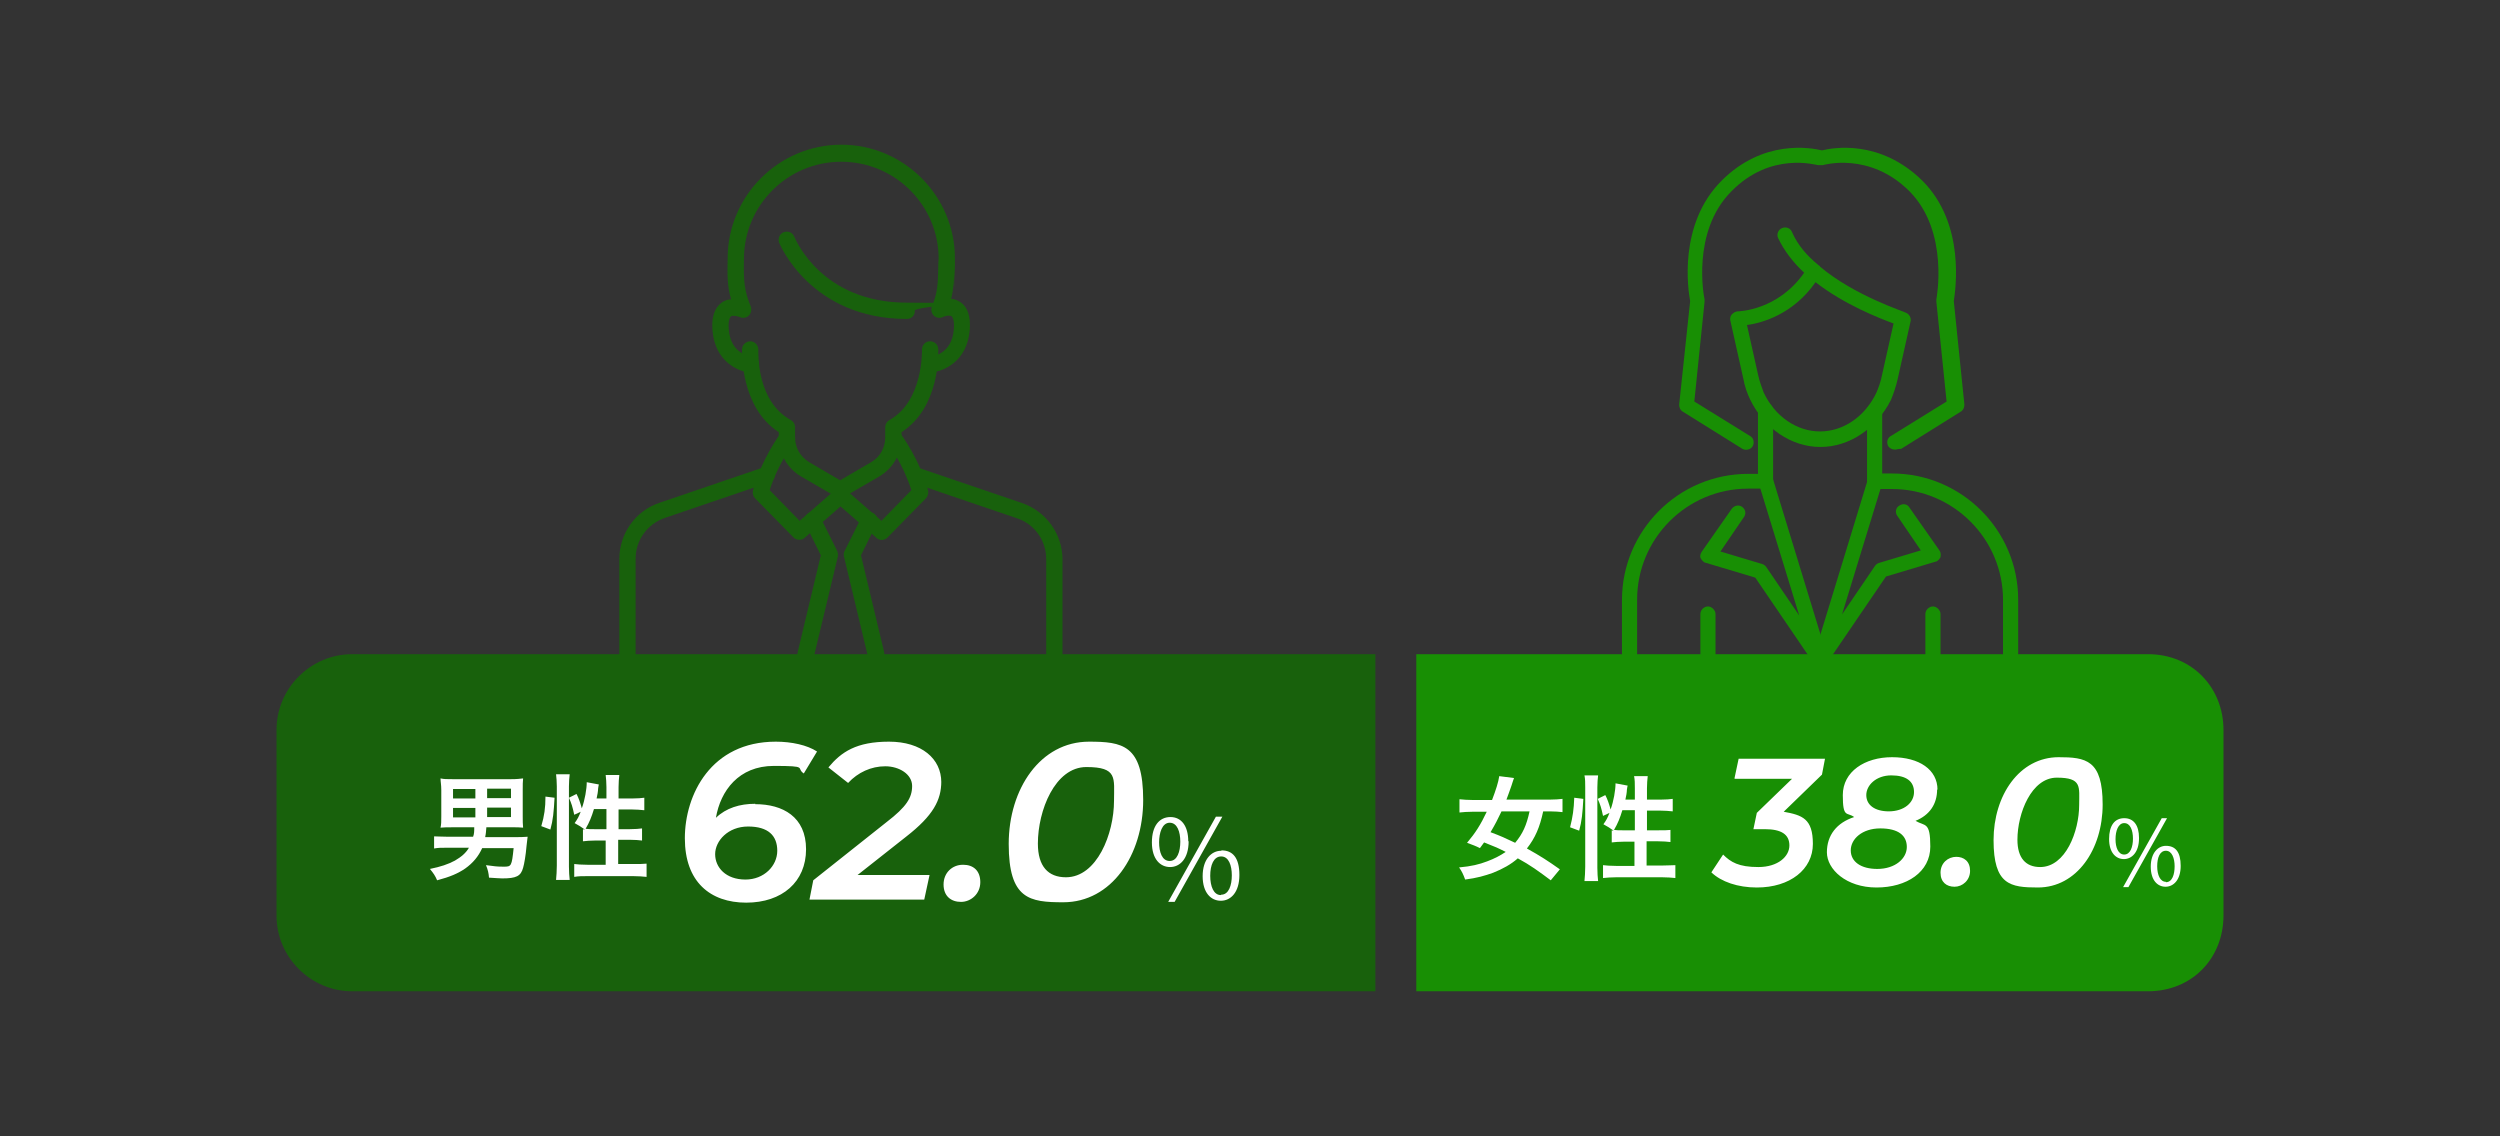 <?xml version="1.0" encoding="UTF-8"?>
<svg id="_レイヤー_1" data-name="レイヤー_1" xmlns="http://www.w3.org/2000/svg" xmlns:xlink="http://www.w3.org/1999/xlink" version="1.1" viewBox="0 0 660 300">
  <rect x="0" y="0" width="660" height="300" fill="#333333" stroke="none"/>
  <!-- Generator: Adobe Illustrator 29.2.1, SVG Export Plug-In . SVG Version: 2.1.0 Build 116)  -->
  <defs>
    <style>
      .st0, .st1 {
        fill: #18610c;
      }

      .st1, .st2 {
        fill-rule: evenodd;
      }

      .st3, .st2 {
        fill: #188f04;
      }

      .st4 {
        fill: #fff;
      }
    </style>
  </defs>
  <g>
    <g>
      <path class="st0" d="M221.9,131.5c-.4,0-.7-.1-1.1-.3l-9.3-5.4c-3.6-2.1-5.9-6-5.9-10.2v-1.5c-10.2-6.6-9.7-21.2-9.7-21.9,0-1.2,1.1-2.1,2.2-2.1s2.1,1,2.1,2.2-.4,13.7,8.6,18.6c.7.4,1.1,1.1,1.1,1.9v2.7c0,2.7,1.4,5.1,3.7,6.5l8.2,4.8,8.2-4.8c2.3-1.3,3.7-3.8,3.7-6.5v-2.7c0-.8.4-1.5,1.1-1.9,9-5,8.6-18.5,8.6-18.6,0-1.2.9-2.2,2.1-2.2,1.2,0,2.2.9,2.2,2.1s.5,15.3-9.7,21.9v1.5c0,4.2-2.3,8.1-5.9,10.2l-9.3,5.4c-.1.2-.5.3-.9.3Z"/>
      <path class="st0" d="M211,142.5c-.6,0-1.1-.2-1.5-.6l-10.2-10.4c-.5-.5-.7-1.3-.5-2.1,2.3-8.3,7.1-14.8,7.3-15,.7-.9,2.1-1.1,3-.4s1.1,2.1.4,3c0,0-4.1,5.4-6.3,12.4l7.9,8.1,9.4-8.2c.8-.7,2-.7,2.8,0l9.4,8.2,7.9-8.1c-2.2-7-6.2-12.4-6.3-12.4-.7-.9-.5-2.3.4-3s2.3-.5,3,.4c.2.3,5,6.7,7.3,15,.2.7,0,1.5-.5,2.1l-10.2,10.4c-.8.8-2.1.9-2.9.1l-9.5-8.3-9.5,8.3c-.4.4-.9.5-1.4.5Z"/>
      <path class="st0" d="M165.6,175.4c-1.2,0-2.1-1-2.1-2.1v-25.7c0-6.8,4.3-12.8,10.7-14.9l27.6-9.4c1.1-.4,2.3.2,2.7,1.3.4,1.1-.2,2.3-1.3,2.7l-27.6,9.4c-4.7,1.6-7.8,5.9-7.8,10.8v25.7c0,1.3-1,2.2-2.2,2.2Z"/>
      <path class="st0" d="M278.3,175.4c-1.2,0-2.1-1-2.1-2.1v-25.7c0-4.9-3.1-9.3-7.8-10.8l-27.6-9.4c-1.1-.4-1.7-1.6-1.3-2.7s1.6-1.7,2.7-1.3l27.6,9.4c6.4,2.2,10.7,8.2,10.7,14.9v25.7c-.1,1.1-1,2-2.2,2Z"/>
      <path class="st0" d="M212.7,174.8c-.2,0-.3,0-.5-.1-1.2-.3-1.9-1.4-1.6-2.6l6.1-25.5-4.1-8.3c-.5-1.1-.1-2.4,1-2.9s2.4-.1,2.9,1l4.5,9c.2.5.3,1,.2,1.5l-6.3,26.3c-.4,1-1.2,1.6-2.2,1.6Z"/>
      <path class="st0" d="M231.2,174.8c-1,0-1.9-.7-2.1-1.6l-6.3-26.3c-.1-.5-.1-1,.2-1.5l4.5-9c.5-1.1,1.8-1.5,2.9-1,1.1.5,1.5,1.8,1,2.9l-4.1,8.3,6.1,25.5c.3,1.2-.4,2.3-1.6,2.6-.3.1-.4.1-.6.1Z"/>
    </g>
    <path class="st0" d="M245.8,98.4c-1.1,0-2-.9-2.1-2-.1-1.2.8-2.2,2-2.3.6,0,5.6-.7,6.1-7.1.2-2.1-.2-3.2-.6-3.5-.6-.4-1.9,0-2.3.2-.8.4-1.8.2-2.4-.4-.6-.6-.8-1.6-.5-2.4,1.6-3.7,1.6-6.2,1.7-10.3,0-.7,0-1.5.1-2.3,0-14.1-11.5-25.6-25.7-25.6s-25.7,11.5-25.7,25.7c-.1,5.6,0,8.1,1.8,12.5.3.8.1,1.8-.5,2.4s-1.6.8-2.4.4c-.5-.2-1.8-.5-2.3-.2-.4.3-.8,1.4-.6,3.5.5,6.4,5.5,7.1,6.1,7.1,1.2,0,2,1.2,1.9,2.3-.1,1.2-1.1,2-2.3,2-3.2-.3-9.3-2.9-10-11.1-.3-3.5.5-6,2.4-7.4.8-.6,1.6-.8,2.5-.9-1-3.4-1-6.3-.9-10.8,0-16.5,13.5-30,30-30s30,13.5,30,30-.1,1.7-.1,2.4c-.1,3.1-.2,5.5-.9,8.3.8,0,1.7.4,2.5.9,1.9,1.3,2.7,3.8,2.4,7.4-.7,8.2-6.8,10.8-10,11.1-.1,0-.2,0-.2,0Z"/>
    <path class="st0" d="M239.4,84.2c-25.5,0-33.6-19.9-33.7-20.1-.4-1.1.1-2.4,1.2-2.8,1.1-.4,2.3,0,2.8,1.2.3.7,7.2,17.4,29.7,17.4s2.1,1,2.1,2.1c.1,1.3-.9,2.2-2.1,2.2Z"/>
  </g>
  <g>
    <path class="st3" d="M500.3,118.7c-.7,0-1.4-.3-1.8-.9-.5-.9-.3-2.2.7-2.7l14.7-9.1-2.7-26.3v-.7c0,0,3.5-17.8-7.1-28.5-10.6-10.6-22.9-6.9-22.9-6.9-.4,0-.8,0-1.2,0-.5,0-12.5-3.7-22.9,6.9-10.7,10.7-7.2,28.2-7.1,28.5v.7l-2.7,26.3,14.7,9.1c1,.5,1.2,1.8.7,2.7s-1.8,1.2-2.7.7l-15.7-9.8c-.7-.4-1-1.1-1-1.9l2.9-27.3c-.5-2.7-3.3-20.2,8.3-31.8,11-11,23.5-8.7,26.5-8,2.9-.7,15.3-3,26.5,8,11.5,11.5,8.7,29,8.3,31.8l2.8,27.3c0,.8-.3,1.5-1,1.9l-15.7,9.8c-1,0-1.2.2-1.6.2Z"/>
    <path class="st3" d="M480.6,118c-7.7,0-14.9-4.9-18.6-12.6-.7-1.5-1.4-3.3-1.8-5.6l-3.4-15.2c-.1-.5,0-1.2.4-1.6s1-.8,1.5-.8,10.7-.3,17.6-10.2c-2.9-2.7-5.3-5.8-6.9-9.2-.4-.9,0-2.2,1.1-2.6,1-.4,2.2,0,2.6,1.1,1.5,3.4,3.9,6.2,7.1,8.8.1,0,.1,0,.3.3,9.1,7.7,22.4,11.9,22.5,12.1,1,.3,1.6,1.4,1.4,2.3l-3.4,15.2c-.5,2.2-1.1,3.9-1.8,5.6-3.8,7.5-10.9,12.4-18.6,12.4ZM461.2,85.8l2.9,13c.4,1.9,1,3.4,1.5,4.8,3,6.4,8.8,10.3,14.9,10.3s11.9-3.9,14.9-10.3c.5-1.2,1.1-2.7,1.5-4.8l3-13.4c-3.8-1.4-13-5-20.6-10.9-5.9,8.5-14.2,10.8-18.1,11.3Z"/>
    <path class="st3" d="M530.8,174.7c-1.1,0-2-1-2-2v-14.3c0-16.2-13.2-29.3-29.3-29.3h-4.6c-1.1,0-2-.9-2-2v-18.7c0-1.1,1-2,2-2s2,.9,2,2v16.6h2.6c18.3,0,33.3,14.9,33.3,33.3v14.3c0,1.2-.9,2.1-2,2.1Z"/>
    <path class="st3" d="M430.2,174.7c-1.1,0-2-1-2-2v-14.3c0-18.3,14.9-33.3,33.3-33.3h2.6v-16.8c0-1.1,1-2,2-2s2,.9,2,2v18.7c0,1.1-1,2-2,2h-4.6c-16.2,0-29.3,13.2-29.3,29.3v14.3c0,1.2-.9,2.1-2,2.1Z"/>
    <path class="st3" d="M480.6,176.2c-.3,0-.5,0-.8-.1-1-.4-1.4-1.5-1.1-2.4l14.4-47.1c.3-1.1,1.5-1.6,2.4-1.4,1.1.3,1.6,1.5,1.4,2.4l-10.6,34.6,8.7-12.8c.3-.4.7-.7,1.1-.8l11-3.3-6.2-9.1c-.7-.9-.4-2.2.5-2.7,1-.7,2.2-.4,2.7.5l7.9,11.3c.4.5.4,1.2.3,1.8-.3.5-.7,1.1-1.4,1.2l-13,3.9-15.6,22.9c-.5.8-1.2,1.1-1.7,1.1Z"/>
    <path class="st3" d="M480.6,176.2c-.7,0-1.2-.3-1.6-.8l-15.6-22.9-13-3.9c-.7-.1-1.1-.7-1.4-1.2s-.1-1.2.3-1.8l7.9-11.3c.7-.9,1.9-1.1,2.7-.5,1,.7,1.1,1.9.5,2.7l-6.2,9.1,11,3.3c.4.1.8.4,1.1.8l8.7,12.8-10.6-34.6c-.3-1.1.3-2.2,1.4-2.4,1.1-.3,2.2.3,2.4,1.4l14.4,47.1c.3.9-.1,1.9-1.1,2.4-.4-.2-.6-.2-.9-.2Z"/>
    <path class="st3" d="M510.3,174.7c-1.1,0-2-1-2-2v-10.6c0-1.1,1-2,2-2s2,1,2,2v10.6c0,1.1-.9,2-2,2Z"/>
    <path class="st3" d="M450.9,174.7c-1.1,0-2-1-2-2v-10.6c0-1.1,1-2,2-2s2,1,2,2v10.6c-.1,1.1-1,2-2,2Z"/>
  </g>
  <path class="st1" d="M93,172.7h270.1v89H93c-11,0-20-9-20-20v-49c0-11,9-20,20-20Z"/>
  <path class="st2" d="M567,261.7h-193.1v-89h193.1c11.9,0,20,9,20,20v49c0,11.1-8.1,20-20,20Z"/>
  <g>
    <path class="st4" d="M128.1,220.9c.2-.9.2-1.4.3-2.5h6.8c1.1,0,2,0,2.9.1-.1-.9-.1-1.7-.1-3v-6.9c0-1.5,0-2.2.1-3.1-.9.1-1.6.2-3.1.2h-15.6c-1.5,0-2.2,0-3.1-.2,0,.9.2,1.6.2,3.1v6.9c0,1.4,0,2.1-.2,3q.9-.1,3.4-.1h5.5c0,1,0,1.7-.3,2.5h-6.7c-1.5,0-2.8-.1-3.6-.1v3.2c1.1-.2,1.9-.2,3.5-.2h5.7c-.8,1.4-2,2.4-3.7,3.4-1.9,1-3.7,1.6-6.6,2.2.9,1.1,1.4,1.8,1.9,3,3.4-.9,5.5-1.8,7.4-3.1,2.1-1.5,3.5-3.2,4.5-5.4h8.3c-.5,4.8-.6,4.9-2.6,4.9s-2.3-.1-4.7-.4c.5,1.2.7,2.1.8,3.3,2.1.1,2.5.2,3.5.2,3.7,0,4.9-.6,5.5-2.8.3-1,.7-3.3.9-5.7.2-1.6.2-1.9.3-2.5-1.2.1-2.1.1-3.2.1h-8ZM128.6,208.2h6.3v2.5h-6.3v-2.5ZM128.6,213.2h6.3v2.5h-6.3v-2.5ZM125.5,215.8h-5.9v-2.5h5.9v2.5ZM125.5,210.8h-5.9v-2.5h5.9v2.5ZM167.3,228.1h-4.1v-6.4h3c1.4,0,2.5.1,3.3.2v-3.2c-.8.1-1.7.2-3.2.2h-3v-5.2h3.5c1.2,0,2.3.1,3.3.2v-3.3c-.8.1-1.7.2-3.3.2h-3.5v-3c0-1.3.1-2.2.2-3.2h-3.6c.1,1,.2,1.9.2,3.2v3h-2.6c.2-.8.4-2,.4-2.6.1-.6.1-.8.2-1.1l-3.2-.6c0,1.8-.5,4.7-1.3,6.9-.4-1.4-.8-2.7-1.4-3.8l-2,1c.7,1.6.9,2.2,1.4,4.5l1.7-.8c-.5,1.3-.8,1.9-1.6,3q1.5.8,2.7,1.7c-.2,0-.3,0-.5-.1v3.2c.8-.1,2-.2,3.3-.2h2.7v6.4h-4.8c-1.5,0-2.7-.1-3.5-.2v3.4c1.1-.2,2.1-.2,3.5-.2h12.1c1.4,0,2.5.1,3.5.2v-3.5c-.8.1-1.9.1-3.4.1ZM160,218.9h-3.1c-1,0-1.6,0-2.3-.1,1-1.7,1.6-3.2,2.2-5.2h3.3v5.3h0ZM150.2,207.6c0-1.4.1-2.2.2-3.2h-3.6c.1,1,.2,1.9.2,3.2v20.9c0,1.4-.1,2.7-.2,3.8h3.6c-.1-1.1-.2-2-.2-3.5v-21.2ZM142.9,218.1l2.4.9c.7-2.5.9-4.7,1.1-8.4l-2.4-.3c0,3-.3,5.1-1.1,7.8Z"/>
    <path class="st4" d="M199.4,212.2c-4.1,0-7.7,1.1-10.4,3.7,1.2-7.1,6-13.7,15.3-13.7s5.7.5,7.9,2l3.5-5.8c-2.6-1.7-6.7-2.6-10.9-2.6-17.1,0-24,14-24,25.5s6.7,17,16.2,17,15.8-5.5,15.8-14.1-6.2-11.9-13.4-11.9ZM196.8,232.2c-5.2,0-8-3.2-8-6.7s3.4-7.3,8.7-7.3,7.7,2.4,7.7,6.4-3.5,7.6-8.4,7.6ZM248.5,206.5c0-6.2-5.2-10.7-13.8-10.7s-12.6,2.7-16,6.8l5.2,4.1c2.6-2.8,6.1-4.4,9.8-4.4s7.1,2.1,7.1,5.2-1.5,5.5-6.7,9.5l-19.4,15.4-1,5.1h30.3l1.4-6.5h-19l12.8-10.1c7.2-5.6,9.3-9.7,9.3-14.6ZM254.2,228.3c-2.8,0-5.1,2.1-5.1,5.2s2,4.6,4.6,4.6,5.1-2.1,5.1-5.2-1.9-4.6-4.5-4.6ZM287.5,195.8c-12.8,0-21.2,12.4-21.2,27s5.5,15.4,14.4,15.4c12.7,0,21.1-12.4,21.1-27s-5.5-15.4-14.4-15.4ZM281.4,231.6c-4.7,0-7.4-2.9-7.4-8.9,0-8.7,4.5-20.2,12.8-20.2s7.3,2.9,7.3,8.9c0,8.7-4.5,20.2-12.7,20.2ZM313.7,222.1c0-4-1.8-6.4-4.7-6.4s-4.9,2.3-4.9,6.7,2.2,6.5,4.8,6.5,4.9-2.2,4.9-6.8ZM306,222.4c0-2.5.8-5.2,2.8-5.2s2.8,2.4,2.8,5-.8,5.1-2.8,5.1-2.8-2.3-2.8-5ZM321,215.6l-12.6,22.5h1.7l12.6-22.5h-1.7ZM322.4,224.6c-2.6,0-4.9,2.3-4.9,6.7s2.2,6.5,4.8,6.5,4.9-2.2,4.9-6.8-1.8-6.5-4.7-6.5ZM322.3,236.3c-1.9,0-2.8-2.3-2.8-5.1s.9-5.1,2.9-5.1,2.8,2.4,2.8,5-.8,5.1-2.8,5.1Z"/>
  </g>
  <g>
    <path class="st4" d="M397.7,211.1c.5-1.3.8-2.2,1.3-3.6.3-.9.5-1.6.7-2.1l-3.9-.5c-.2,1.5-.9,3.7-1.9,6.3h-5.1c-1.4,0-2.5-.1-3.5-.2v3.5c.9-.1,2.1-.2,3.5-.2h3.7c-1.6,3.4-3,5.6-5.2,8.2,1.6.6,2.2.8,3.4,1.4.5-.7.6-.8,1.1-1.5,3.3,1.3,3.5,1.4,5.7,2.5-1.3.9-3,1.8-4.9,2.5-2.1.8-4.1,1.3-7.4,1.6.7,1,1.1,1.8,1.6,3.2,3.1-.4,5.2-1,7.4-1.8,2.5-1,4.7-2.2,6.5-3.8,3.3,1.8,5.5,3.4,8.7,5.8l2.4-2.9c-3.1-2.2-5.1-3.5-8.7-5.5,2.2-2.8,3.4-5.6,4.3-9.8h1.7c1.4,0,2.5.1,3.4.2v-3.5c-.9.1-2,.2-3.5.2h-11.3ZM400,222.5c-2.5-1.2-3.8-1.8-6.5-2.8,1.3-2.2,1.9-3.4,2.9-5.5h7.4c-.8,3.7-1.8,5.9-3.8,8.3ZM421.7,207.9c0-1.4.1-2.2.2-3.2h-3.6c.2,1,.2,1.9.2,3.2v20.9c0,1.4-.1,2.7-.2,3.8h3.6c-.1-1.1-.2-2-.2-3.5v-21.2ZM438.8,228.5h-4.1v-6.4h3c1.4,0,2.5.1,3.3.2v-3.2c-.8.1-1.7.1-3.2.1h-3v-5.2h3.5c1.2,0,2.3.1,3.3.2v-3.3c-.8.1-1.7.2-3.3.2h-3.5v-3c0-1.3.1-2.2.2-3.2h-3.6c.2,1,.2,1.9.2,3.2v3h-2.5c.2-.8.4-2,.4-2.6.1-.6.1-.8.2-1.1l-3.2-.6c0,1.8-.5,4.7-1.3,6.9-.4-1.4-.8-2.7-1.4-3.8l-2,1c.7,1.6.9,2.2,1.4,4.5l1.7-.8c-.5,1.3-.8,1.9-1.6,3q1.5.8,2.7,1.7c-.2,0-.3,0-.5-.1v3.2c.8-.1,2-.2,3.3-.2h2.7v6.4h-4.8c-1.5,0-2.7-.1-3.5-.2v3.4c1-.1,2.1-.2,3.5-.2h12.1c1.4,0,2.5.1,3.5.2v-3.4c-.8,0-2,.1-3.5.1ZM431.5,219.2h-3.1c-1,0-1.6,0-2.3-.1,1-1.7,1.6-3.2,2.2-5.2h3.3v5.3h-.1ZM414.5,218.4l2.4.9c.7-2.5.9-4.7,1.1-8.4l-2.4-.3c-.1,3-.4,5.1-1.1,7.8Z"/>
    <path class="st4" d="M458,205.6h15.1l-9.3,9-.9,4.3h3c4.4,0,6.5,1.4,6.5,4.3s-3,5.7-8.2,5.7-7.3-1.3-9.3-3.3l-3.1,4.7c2.6,2.5,7,4,12,4,8.8,0,14.8-4.8,14.8-11.5s-2.8-7.6-7.7-8.5l10.1-9.8.8-4.2h-22.8l-1.1,5.2ZM511.5,208.5c0-5.3-4.8-8.6-12-8.6s-13,3.8-13,10,1.1,4.4,3,5.8c-4.6,1.5-7.2,4.8-7.2,9.3s5.1,9.3,13.1,9.3,14.2-4.1,14.2-10.8-1.4-5.3-3.9-6.8c3.7-1.5,5.7-4.4,5.7-8.3ZM495.6,229.4c-4.3,0-7-1.9-7-4.9s3-5.8,7.8-5.8,7,1.9,7,4.9-3,5.8-7.8,5.8ZM498.7,214.2c-3.8,0-6-1.7-6-4.3s2.6-5.2,6.6-5.2,6,1.6,6,4.4-2.6,5.1-6.7,5.1ZM516.5,226.2c-2.3,0-4.2,1.7-4.2,4.2s1.6,3.7,3.7,3.7,4.1-1.7,4.1-4.2-1.6-3.7-3.7-3.7ZM543.5,199.9c-10.4,0-17.2,10.1-17.2,21.9s4.4,12.5,11.7,12.5c10.3,0,17.1-10.1,17.1-21.9s-4.4-12.5-11.7-12.5ZM538.6,228.9c-3.8,0-6-2.4-6-7.2,0-7,3.7-16.4,10.4-16.4s5.9,2.4,5.9,7.2c0,7-3.6,16.4-10.3,16.4ZM571.8,223.3c-2.1,0-4,1.9-4,5.5s1.8,5.3,3.9,5.3,4-1.8,4-5.5-1.4-5.3-3.9-5.3ZM571.8,232.8c-1.5,0-2.3-1.8-2.3-4.1s.7-4.1,2.3-4.1,2.3,2,2.3,4.1-.6,4.2-2.3,4.2ZM570.7,216l-10.2,18.2h1.4l10.2-18.2h-1.4ZM564.7,221.2c0-3.3-1.4-5.2-3.9-5.2s-4,1.9-4,5.5,1.8,5.3,3.9,5.3,4-1.8,4-5.5ZM558.5,221.5c0-2.1.7-4.2,2.3-4.2s2.3,1.9,2.3,4.1-.7,4.2-2.3,4.2-2.3-1.9-2.3-4Z"/>
  </g>
</svg>